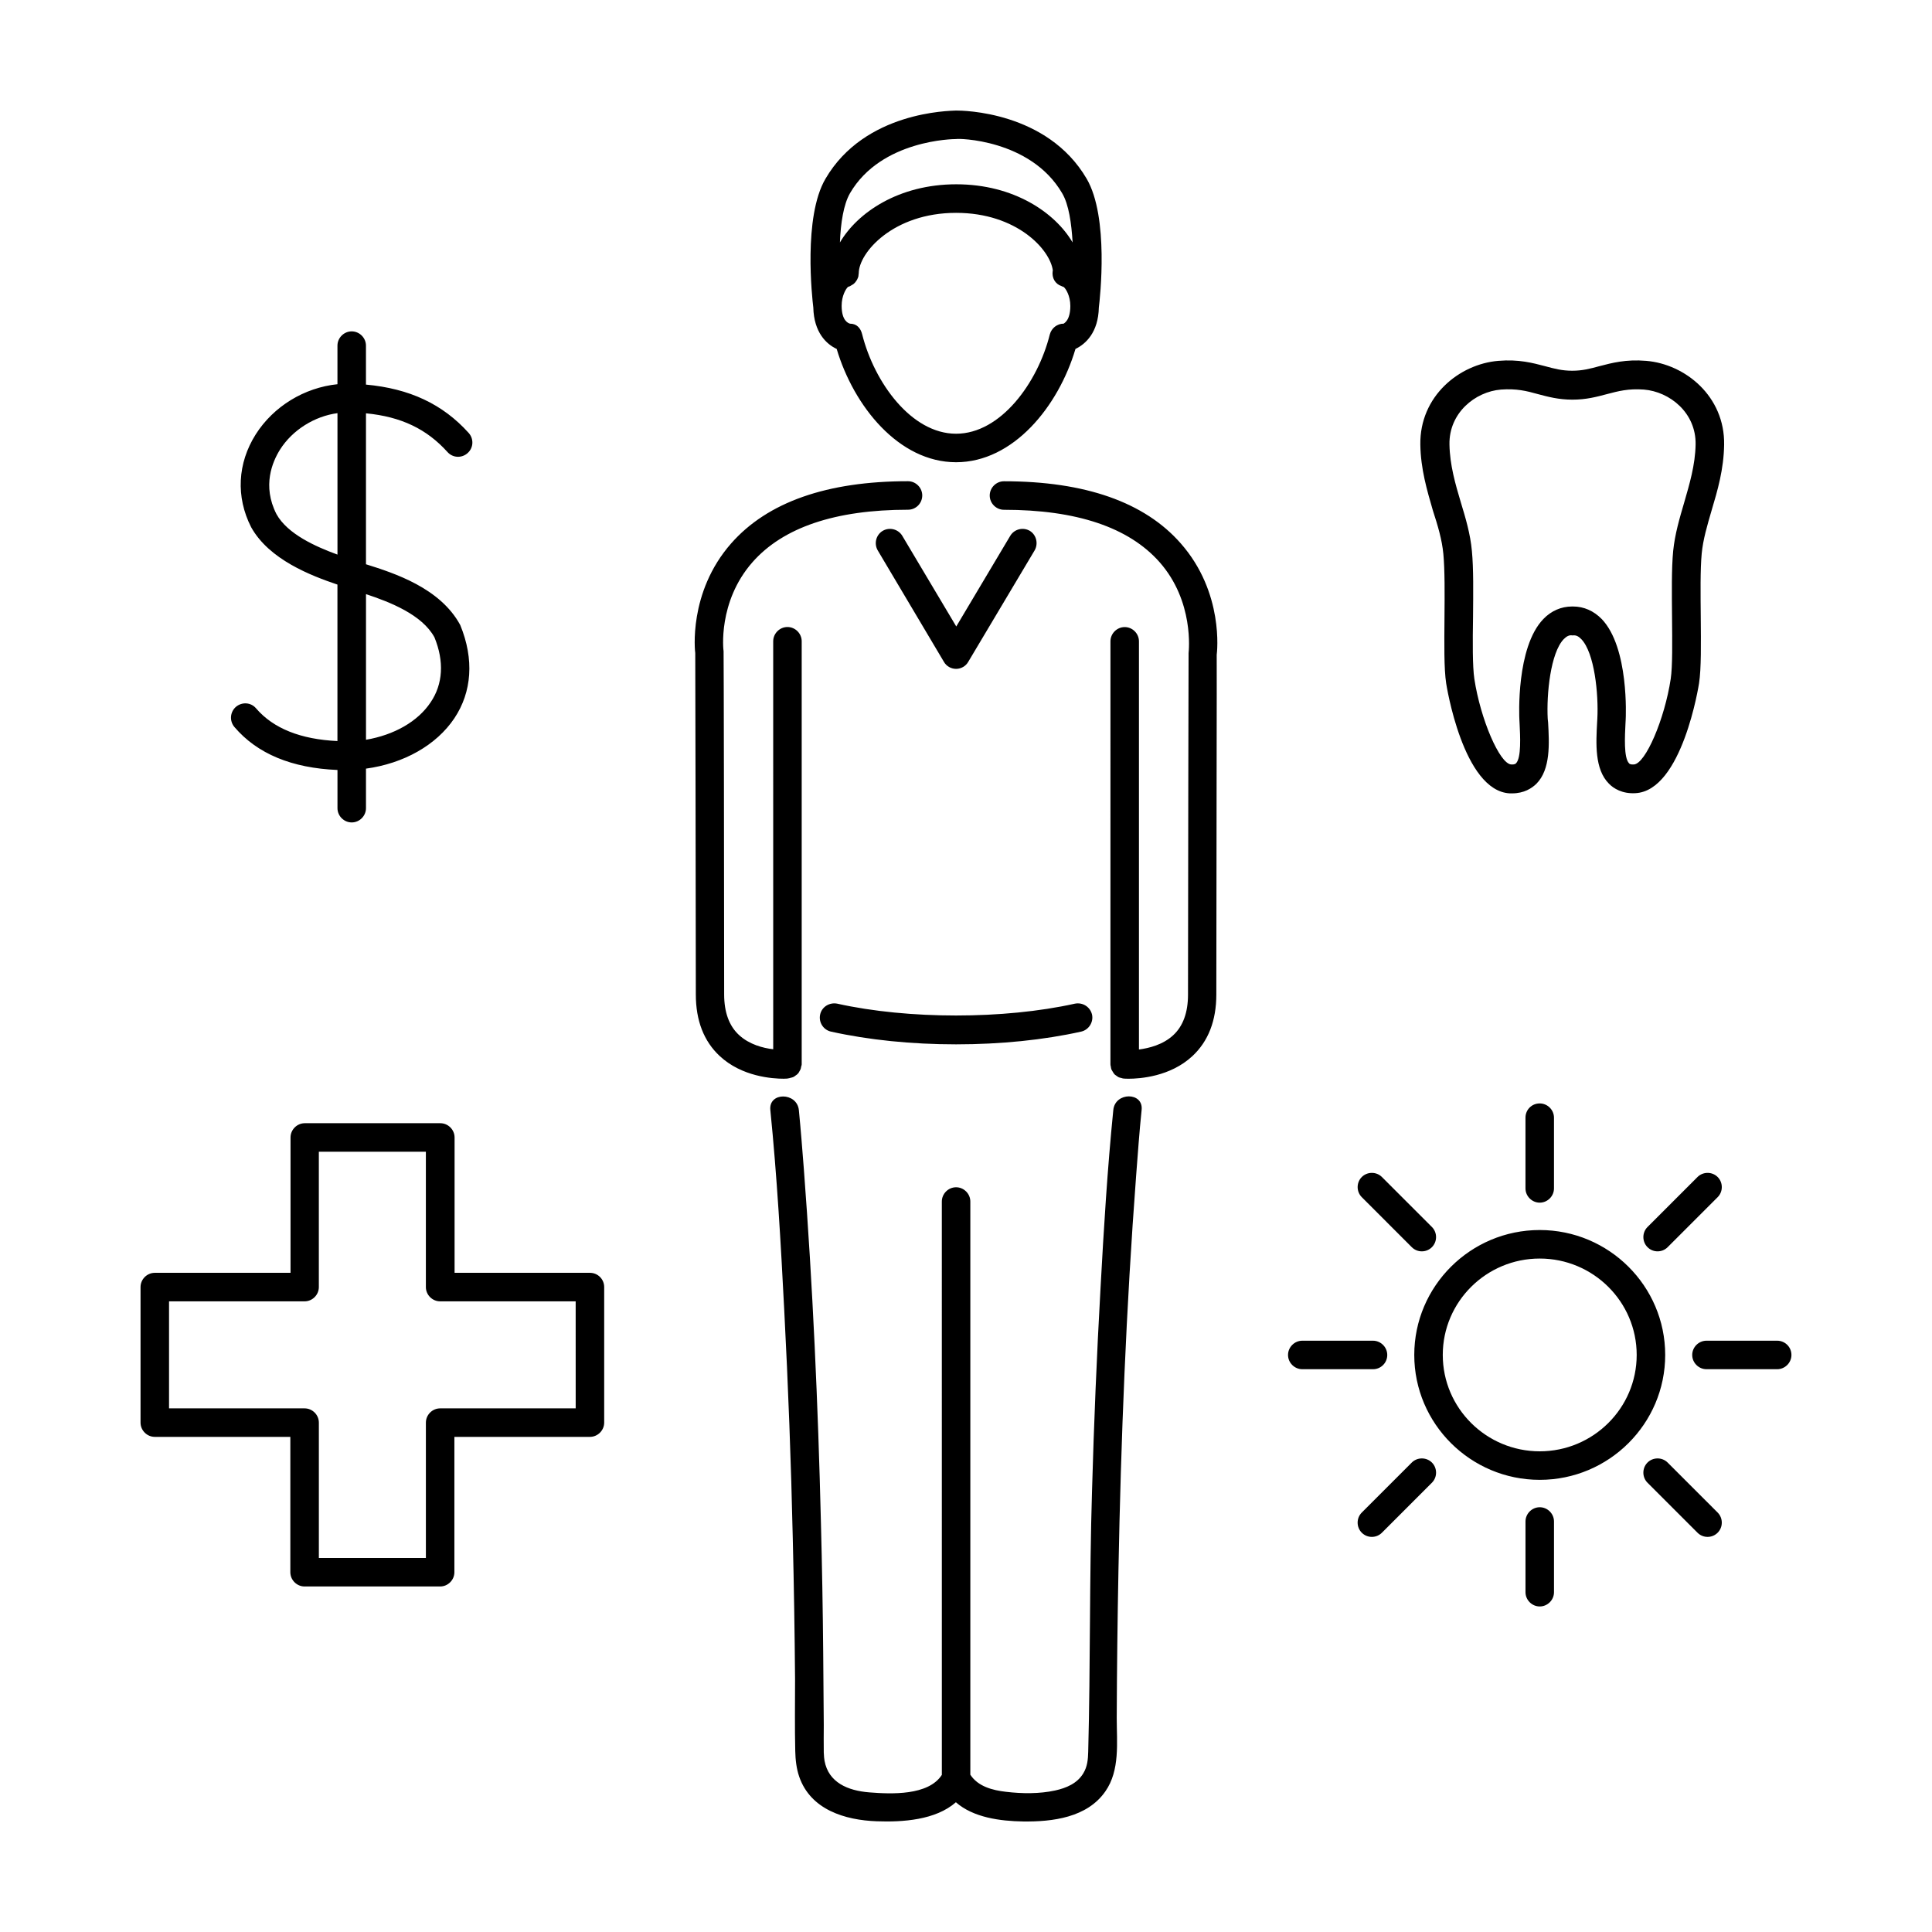 <?xml version="1.0" encoding="UTF-8"?>
<!-- Uploaded to: ICON Repo, www.svgrepo.com, Generator: ICON Repo Mixer Tools -->
<svg fill="#000000" width="800px" height="800px" version="1.1" viewBox="144 144 512 512" xmlns="http://www.w3.org/2000/svg">
 <path d="m300.34 481.31h-35.871v-35.871c0-2.066-1.715-3.777-3.777-3.777h-35.922c-2.066 0-3.777 1.715-3.777 3.777v35.871h-35.973c-2.066 0-3.777 1.715-3.777 3.777v35.922c0 2.066 1.715 3.777 3.777 3.777h35.922v35.871c0 2.066 1.715 3.777 3.777 3.777h35.922c2.066 0 3.777-1.715 3.777-3.777v-35.871h35.922c2.066 0 3.777-1.715 3.777-3.777v-35.922c0.004-2.062-1.66-3.777-3.777-3.777zm-3.777 35.922h-35.922c-2.066 0-3.777 1.715-3.777 3.777v35.871h-28.363v-35.871c0-2.066-1.715-3.777-3.777-3.777h-35.926v-28.363h35.922c2.066 0 3.777-1.715 3.777-3.777v-35.871h28.363v35.871c0 2.066 1.715 3.777 3.777 3.777h35.922zm-63.129-169.18v10.125c0 2.066 1.715 3.777 3.777 3.777 2.066 0 3.777-1.715 3.777-3.777v-10.48c9.977-1.359 18.641-6.195 23.426-13.352 4.637-6.953 5.289-15.617 1.562-24.688-5.289-9.824-17.434-13.754-24.988-16.121v-40.004c9.371 0.906 16.121 4.18 21.613 10.277 1.41 1.562 3.777 1.664 5.34 0.25 1.562-1.41 1.664-3.777 0.25-5.34-6.902-7.656-15.668-11.738-27.207-12.797v-10.328c0-2.066-1.715-3.777-3.777-3.777-2.066 0-3.777 1.715-3.777 3.777v10.227c-8.766 0.906-16.93 5.844-21.664 13.301-4.836 7.656-5.289 16.574-1.211 24.586 4.785 8.613 15.871 12.848 22.871 15.215v41.465c-9.723-0.453-16.977-3.324-21.562-8.664-1.359-1.613-3.727-1.762-5.34-0.402-1.562 1.359-1.762 3.727-0.402 5.34 6.055 7.109 15.223 10.887 27.312 11.391zm25.695-35.164c2.621 6.398 2.266 12.395-1.008 17.23-3.426 5.141-9.723 8.664-17.129 9.926v-38.594c6.398 2.117 14.863 5.441 18.137 11.438zm-41.867-32.648c-3.828-7.508-1.059-13.855 0.906-17.027 3.324-5.289 9.219-8.918 15.266-9.723v37.484c-5.793-2.117-13.25-5.445-16.172-10.734zm309.24 10.531c0.402 4.281 0.352 10.629 0.301 16.828-0.051 7.004-0.152 13.602 0.453 17.531 0.051 0.301 4.434 28.516 16.879 29.121h0.555c3.223 0 5.238-1.359 6.449-2.519 3.828-3.828 3.426-10.73 3.125-16.273l-0.102-0.957c-0.352-6.602 0.754-17.48 4.231-21.109 0.707-0.707 1.41-1.16 2.266-1.008h0.152c0.957-0.102 1.562 0.301 2.266 1.008 3.477 3.629 4.586 14.508 4.231 21.109l-0.051 0.906c-0.301 5.543-0.707 12.445 3.125 16.273 1.211 1.258 3.527 2.719 7.004 2.519 12.445-0.605 16.828-28.816 16.879-29.121 0.605-3.93 0.504-10.531 0.453-17.531-0.051-6.144-0.152-12.543 0.25-16.828 0.352-3.727 1.461-7.457 2.621-11.438 1.613-5.391 3.223-10.934 3.324-17.434 0.203-12.848-10.328-21.363-20.656-22.219-5.391-0.453-9.117 0.555-12.395 1.41-2.418 0.656-4.484 1.211-7.203 1.211s-4.785-0.555-7.203-1.211c-3.273-0.855-6.953-1.863-12.395-1.41-10.328 0.855-20.859 9.371-20.656 22.219 0.102 6.449 1.762 12.043 3.324 17.434 1.312 4.031 2.422 7.758 2.773 11.488zm15.266-43.531c4.133-0.301 6.75 0.352 9.824 1.211 2.672 0.707 5.441 1.461 9.117 1.461 3.68 0 6.449-0.754 9.117-1.461 3.074-0.805 5.691-1.512 9.824-1.211 6.852 0.555 13.855 6.144 13.703 14.559-0.102 5.441-1.613 10.48-3.023 15.367-1.211 4.133-2.469 8.363-2.922 12.848-0.453 4.684-0.352 11.234-0.301 17.582 0.051 6.398 0.152 13-0.352 16.324-1.613 10.68-6.699 22.52-9.773 22.672-0.957 0.051-1.211-0.203-1.258-0.301-1.461-1.461-1.109-7.356-0.957-10.531l0.051-0.957c0.051-0.754 0.906-19.195-6.348-26.754-2.117-2.168-4.734-3.324-7.609-3.324h-0.25c-2.871 0-5.543 1.16-7.609 3.324-7.254 7.508-6.398 25.945-6.348 26.754l0.051 0.957c0.152 3.176 0.504 9.07-0.957 10.531-0.102 0.102-0.352 0.352-1.258 0.301-3.074-0.152-8.16-12.043-9.773-22.672-0.504-3.324-0.453-9.926-0.352-16.324 0.051-6.348 0.152-12.949-0.301-17.582-0.402-4.484-1.664-8.715-2.922-12.848-1.461-4.887-2.922-9.926-3.023-15.367-0.156-8.359 6.797-14.004 13.648-14.559zm10.277 222.73c-18.34 0-33.25 14.863-33.25 33.102s14.914 33.102 33.25 33.102c18.34 0 33.25-14.863 33.25-33.102 0.004-18.238-14.91-33.102-33.25-33.102zm0 58.645c-14.156 0-25.695-11.438-25.695-25.543s11.539-25.543 25.695-25.543 25.695 11.438 25.695 25.543-11.535 25.543-25.695 25.543zm0-92.195c2.066 0 3.777 1.715 3.777 3.777v18.742c0 2.066-1.715 3.777-3.777 3.777-2.066 0-3.777-1.715-3.777-3.777v-18.742c0-2.117 1.664-3.777 3.777-3.777zm3.781 110.79v18.742c0 2.066-1.715 3.777-3.777 3.777-2.066 0-3.777-1.715-3.777-3.777v-18.742c0-2.066 1.715-3.777 3.777-3.777s3.777 1.711 3.777 3.777zm-47.965-40.355h-18.742c-2.066 0-3.777-1.715-3.777-3.777 0-2.066 1.715-3.777 3.777-3.777h18.742c2.066 0 3.777 1.715 3.777 3.777 0.004 2.066-1.66 3.777-3.777 3.777zm110.89-3.777c0 2.066-1.715 3.777-3.777 3.777h-18.742c-2.066 0-3.777-1.715-3.777-3.777 0-2.066 1.715-3.777 3.777-3.777h18.742c2.062 0 3.777 1.66 3.777 3.777zm-19.551-47.156c1.461 1.461 1.461 3.879 0 5.34l-13.25 13.25c-0.754 0.754-1.715 1.109-2.672 1.109s-1.914-0.352-2.672-1.109c-1.461-1.461-1.461-3.879 0-5.34l13.25-13.25c1.465-1.461 3.883-1.461 5.344 0zm-75.723 75.672c1.461 1.461 1.461 3.879 0 5.34l-13.25 13.25c-0.754 0.754-1.715 1.109-2.672 1.109-0.957 0-1.914-0.352-2.672-1.109-1.461-1.461-1.461-3.879 0-5.34l13.25-13.25c1.465-1.461 3.883-1.461 5.344 0zm-18.59-70.332c-1.461-1.461-1.461-3.879 0-5.34s3.879-1.461 5.34 0l13.25 13.25c1.461 1.461 1.461 3.879 0 5.34-0.754 0.754-1.715 1.109-2.672 1.109-0.957 0-1.914-0.352-2.672-1.109zm94.312 83.582c1.461 1.461 1.461 3.879 0 5.34-0.754 0.754-1.715 1.109-2.672 1.109s-1.914-0.352-2.672-1.109l-13.25-13.25c-1.461-1.461-1.461-3.879 0-5.34s3.879-1.461 5.34 0zm-247.47-114.97c-3.074 0-11.133-0.555-16.977-5.996-4.231-3.93-6.348-9.422-6.348-16.324 0-26.047-0.152-90.484-0.152-90.484-0.051-0.203-1.965-16.02 9.523-29.07 9.621-10.934 25.391-16.473 46.855-16.473 2.066 0 3.777 1.715 3.777 3.777-0.004 2.066-1.664 3.781-3.781 3.781-19.246 0-33.102 4.684-41.211 13.906-9.27 10.531-7.707 23.477-7.656 23.578 0.051 0.453 0.152 64.941 0.152 90.988 0 4.684 1.309 8.312 3.93 10.73 2.719 2.519 6.398 3.477 9.07 3.777l-0.004-108.12c0-2.066 1.715-3.777 3.777-3.777 2.066 0 3.777 1.715 3.777 3.777v112.1c0 0.25-0.102 0.453-0.152 0.656-0.051 0.25-0.051 0.453-0.152 0.656-0.102 0.25-0.25 0.453-0.352 0.656s-0.203 0.402-0.402 0.555c-0.152 0.203-0.352 0.301-0.555 0.453-0.203 0.152-0.352 0.301-0.605 0.402-0.203 0.102-0.453 0.152-0.707 0.203-0.203 0.051-0.402 0.152-0.605 0.152-0.047 0.043-0.5 0.094-1.203 0.094zm94.816 8.262c-0.605 5.793-1.008 11.637-1.461 17.48-2.621 34.812-4.031 69.777-4.684 104.69-0.25 13-0.402 25.996-0.453 38.996 0 6.398 0.906 13.855-3.023 19.445-4.836 6.953-14.008 8.062-21.816 7.961-5.996-0.102-13.148-1.008-17.785-5.09-5.391 4.734-14.105 5.289-20.957 5.039-8.465-0.301-17.531-3.074-20.555-11.789-0.754-2.168-1.008-4.535-1.059-6.801-0.152-6.348-0.051-12.695-0.051-19.043-0.102-12.445-0.301-24.887-0.605-37.332-0.453-20.203-1.211-40.355-2.266-60.559-0.906-17.633-1.914-35.367-3.68-52.949-0.504-4.836 7.055-4.785 7.559 0 0.504 5.141 0.906 10.328 1.309 15.469 2.367 31.188 3.777 62.523 4.535 93.809 0.301 11.488 0.504 22.973 0.605 34.461 0.051 6.398 0.102 12.848 0.152 19.246 0 2.418-0.051 4.836 0 7.254 0.051 1.059 0.102 1.715 0.203 2.215 1.059 5.742 6.144 7.91 11.891 8.363 5.742 0.453 15.617 0.906 19.195-4.637l-0.004-151.95c0-2.066 1.715-3.777 3.777-3.777 2.066 0 3.777 1.715 3.777 3.777v151.9c2.016 3.125 5.894 4.133 9.473 4.535 4.231 0.504 8.867 0.555 13-0.352 2.973-0.656 5.844-1.863 7.457-4.535 1.109-1.812 1.258-3.727 1.309-5.742 0.605-23.023 0.301-46.047 1.008-69.023 0.504-18.035 1.258-36.023 2.266-54.008 0.855-15.668 1.812-31.387 3.375-47.004 0.453-4.84 8.012-4.84 7.508-0.055zm19.898-120.61c0.051 0-0.102 64.035-0.102 90.031 0 6.902-2.117 12.395-6.348 16.324-5.844 5.441-13.906 5.996-16.977 5.996-0.707 0-1.16-0.051-1.258-0.051-0.203 0-0.402-0.102-0.605-0.152-0.25-0.051-0.504-0.102-0.707-0.203s-0.402-0.25-0.605-0.402-0.402-0.25-0.555-0.453c-0.152-0.203-0.301-0.402-0.402-0.605-0.102-0.203-0.25-0.402-0.352-0.605-0.102-0.25-0.102-0.504-0.152-0.754-0.051-0.203-0.102-0.352-0.102-0.605l0.004-112.09c0-2.066 1.715-3.777 3.777-3.777 2.066 0 3.777 1.715 3.777 3.777v108.17c2.672-0.352 6.348-1.258 9.07-3.777 2.621-2.418 3.93-6.047 3.93-10.73 0-26.047 0.152-90.535 0.152-90.535 0.051-0.605 1.512-13.703-7.707-24.133-8.164-9.223-22.02-13.855-41.215-13.855-2.066 0-3.777-1.715-3.777-3.777 0-2.07 1.711-3.781 3.777-3.781 21.512 0 37.281 5.543 46.855 16.473 11.484 13.051 9.621 28.82 9.52 29.523zm-48.262-27.656-17.586 29.523c-0.656 1.16-1.914 1.863-3.223 1.863s-2.57-0.707-3.223-1.863l-17.531-29.523c-1.059-1.812-0.453-4.133 1.309-5.188 1.812-1.059 4.133-0.453 5.188 1.309l14.309 24.031 14.309-24.031c1.059-1.762 3.375-2.367 5.188-1.309 1.715 1.055 2.316 3.371 1.262 5.188zm10.68 120.11c2.016-0.402 4.031 0.805 4.535 2.871 0.453 2.016-0.855 4.082-2.871 4.535-9.926 2.215-21.363 3.375-33.152 3.375-11.789 0-23.176-1.16-33.152-3.375-2.016-0.453-3.324-2.469-2.871-4.535s2.519-3.273 4.535-2.871c18.793 4.184 44.184 4.184 62.977 0zm-63.129-173.51c4.535 15.215 16.473 30.027 31.641 30.027 15.164 0 27.105-14.762 31.641-30.027 2.719-1.309 6.047-4.383 6.195-10.984 0.301-2.469 2.719-23.93-3.223-34.109-10.48-17.934-32.949-18.082-34.562-18.082h-0.102c-1.664 0.102-24.133 0.203-34.562 18.086-5.945 10.125-3.527 31.641-3.223 34.109 0.152 6.598 3.477 9.723 6.195 10.98zm60.156-6.699c-1.715 0-3.223 1.16-3.68 2.871-3.172 12.746-12.996 26.301-24.836 26.301s-21.664-13.551-24.887-26.348c-0.402-1.664-1.461-2.82-3.223-2.82-0.352-0.102-2.215-0.656-2.215-4.734 0-2.621 1.109-4.484 1.664-4.988 0.102-0.051 0.152-0.102 0.25-0.102 0.203-0.051 0.402-0.152 0.605-0.301 0.25-0.152 0.453-0.25 0.656-0.402l0.453-0.453c0.152-0.203 0.301-0.402 0.453-0.656 0.102-0.203 0.152-0.352 0.25-0.555 0.102-0.25 0.152-0.504 0.152-0.805 0-0.152 0.051-0.25 0.051-0.352 0-5.441 9.117-16.02 25.797-16.02 16.02 0 24.938 9.672 25.645 15.316 0 0.051-0.051 0.051-0.051 0.102-0.25 1.812 0.656 3.426 2.316 3.981 0.152 0.102 0.352 0.152 0.504 0.203 0.051 0 0.051 0.051 0.102 0.051 0.504 0.352 1.762 2.266 1.762 5.039-0.008 4.016-1.82 4.621-1.77 4.672zm-56.629-34.562c8.262-14.207 27.559-14.359 28.062-14.359h0.051 0.051c0.203-0.203 19.648-0.051 28.062 14.359 1.762 2.973 2.469 7.961 2.769 13.047-4.637-7.91-15.566-15.418-30.832-15.418-15.266 0-26.199 7.508-30.832 15.418 0.199-5.137 0.957-10.074 2.668-13.047z"/>
</svg>